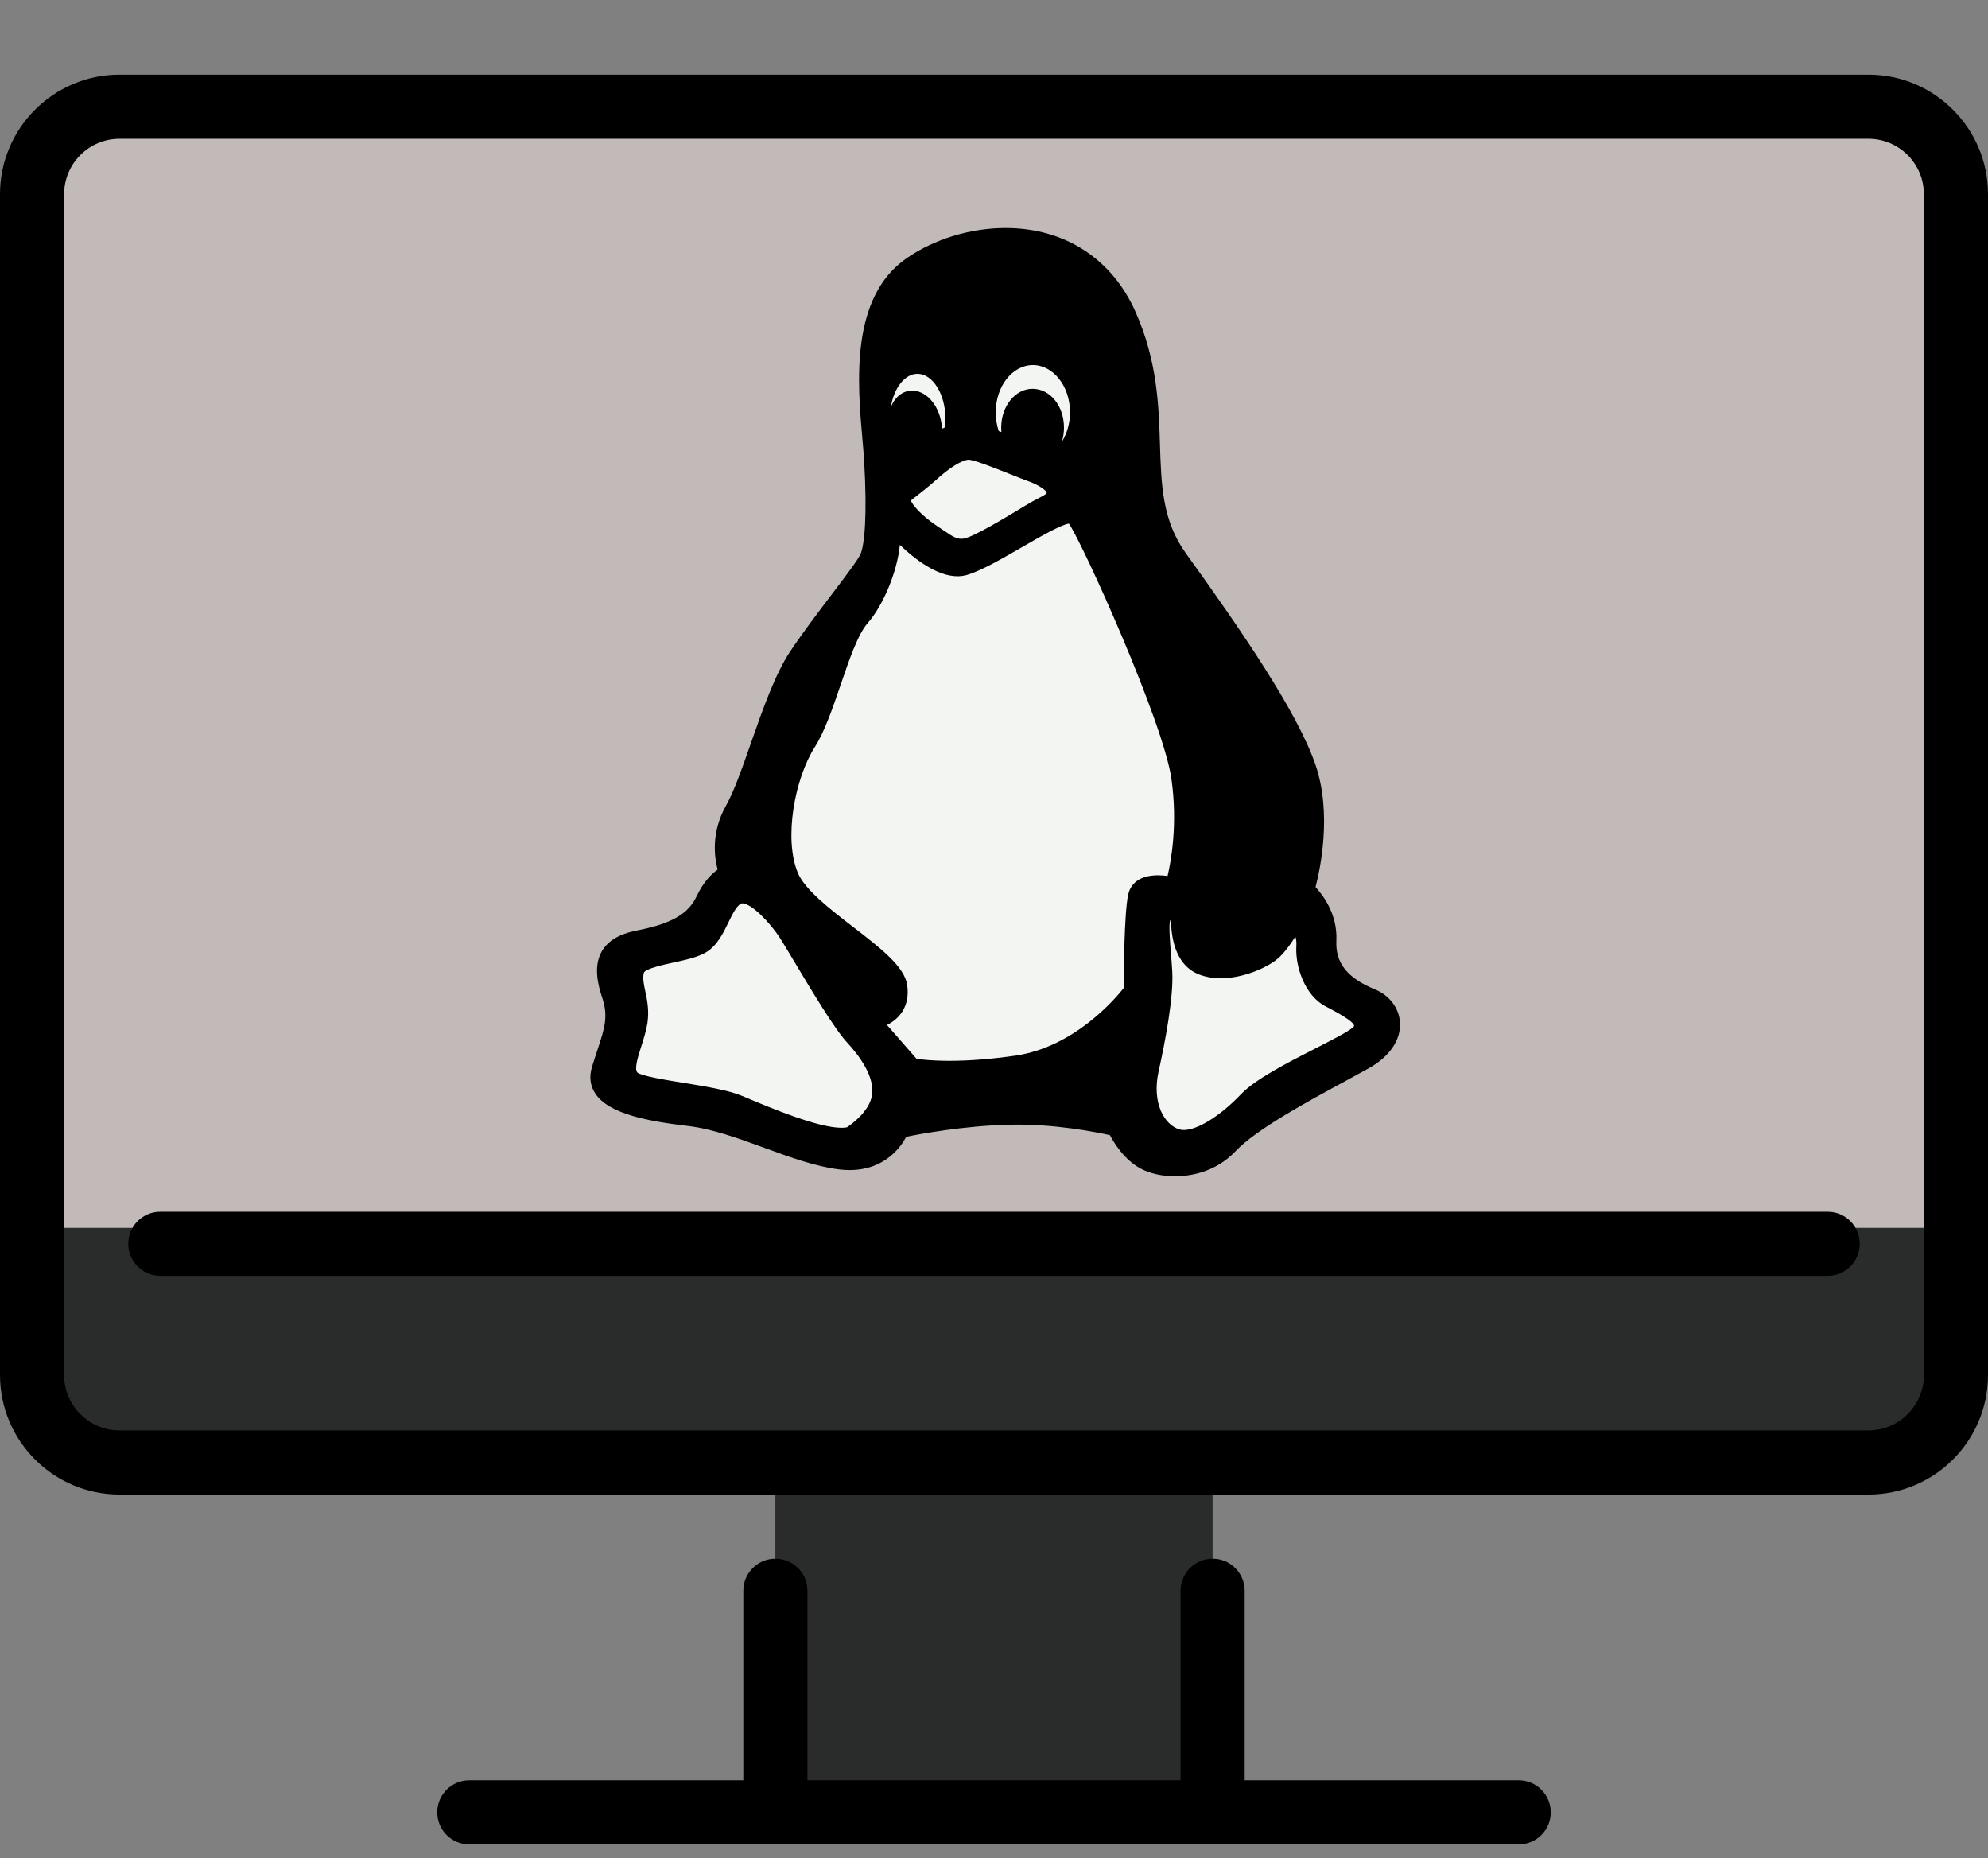 <svg width="917" height="857" viewBox="0 0 917 857" fill="none" xmlns="http://www.w3.org/2000/svg">
<rect x="0" y="0" width="917" height="857" fill="#808080" stroke="none"/>
<g clip-path="url(#clip0_1_56)">
<path d="M902.208 83.097C902.208 61.404 884.459 43.655 862.766 43.655H54.232C32.539 43.655 14.79 61.404 14.79 83.097V566.246L459.255 605.687L902.208 566.246V83.097Z" fill="#C1BAB9"/>
<path d="M559.329 629.35H357.649V826.555H559.329V629.35Z" fill="#2A2B2B"/>
<path d="M14.79 566.245V629.35C14.79 651.043 32.539 668.792 54.232 668.792H862.766C884.459 668.792 902.208 651.043 902.208 629.35V566.245H14.79Z" fill="#2A2B2B"/>
<path d="M861.869 34.422H55.129C24.732 34.422 0 59.151 0 89.55V634.102C0 664.499 24.732 689.227 55.129 689.227H861.873C892.27 689.227 917.002 664.499 917.002 634.102V89.55C916.998 59.151 892.266 34.422 861.869 34.422ZM887.418 634.102C887.418 648.188 875.957 659.647 861.871 659.647H55.129C41.043 659.647 29.582 648.188 29.582 634.102V89.55C29.582 75.463 41.043 64.003 55.129 64.003H861.873C875.959 64.003 887.42 75.462 887.42 89.55L887.418 634.102Z" fill="black"/>
<path d="M843.047 558.806H73.951C65.782 558.806 59.161 565.427 59.161 573.596C59.161 581.765 65.782 588.386 73.951 588.386H843.047C851.216 588.386 857.837 581.765 857.837 573.596C857.837 565.427 851.214 558.806 843.047 558.806Z" fill="black"/>
<path d="M700.522 820.997H574.132V733.601C574.132 725.432 567.511 718.811 559.342 718.811C551.173 718.811 544.552 725.432 544.552 733.601V820.997H372.448V733.601C372.448 725.432 365.827 718.811 357.658 718.811C349.489 718.811 342.868 725.432 342.868 733.601V820.997H216.478C208.309 820.997 201.688 827.619 201.688 835.787C201.688 843.956 208.309 850.578 216.478 850.578H700.522C708.691 850.578 715.312 843.956 715.312 835.787C715.312 827.62 708.689 820.997 700.522 820.997Z" fill="black"/>
<path d="M596.328 419.158C596.328 377.52 540.196 346.354 540.196 295.78L494.068 159.619C374.025 71.254 417.374 211.305 402.368 253.542L362.354 332.46L343.458 405.264L286.215 449.725V504.745L382.361 525.864L494.068 504.745L540.196 534.2L635.787 481.403L596.328 419.158Z" fill="#F2F5F1"/>
<path d="M634.202 456.263C621.379 451.011 615.893 444.041 616.424 433.642C616.97 421.504 610.084 412.614 606.813 409.101C608.789 401.554 614.563 375.445 606.819 352.768C598.498 328.494 573.092 291.422 546.877 254.98C536.145 240.015 535.638 223.748 535.051 204.911C534.489 186.945 533.856 166.58 523.837 143.941C512.943 119.29 491.084 105.155 463.862 105.155C447.667 105.155 431.045 110.216 418.253 119.04C392.058 137.118 395.521 176.533 397.812 202.614C398.126 206.186 398.421 209.559 398.593 212.44C400.119 237.983 398.731 251.446 396.916 255.538C395.741 258.212 389.96 265.822 383.843 273.88C377.516 282.213 370.343 291.658 364.463 300.46C357.447 311.051 351.784 327.24 346.307 342.895C342.3 354.351 338.515 365.171 334.83 371.637C327.846 384.076 329.584 395.675 331.035 401.036C328.391 402.873 324.572 406.489 321.347 413.305C317.45 421.621 309.543 426.09 293.101 429.251C285.545 430.797 280.335 433.974 277.611 438.694C273.646 445.563 275.806 454.194 277.775 460.092C280.686 468.764 278.872 474.252 275.575 484.216C274.815 486.516 273.953 489.12 273.08 491.992C271.705 496.524 272.201 500.644 274.551 504.239C280.761 513.732 298.88 517.079 317.533 519.282C328.671 520.604 340.86 525.058 352.65 529.368C364.202 533.589 376.146 537.955 387.004 539.28C388.654 539.487 390.289 539.592 391.865 539.592C408.258 539.592 415.665 528.714 418.013 524.245C423.902 523.044 444.211 519.196 465.142 518.679C486.04 518.083 506.26 522.209 511.988 523.493C513.789 526.939 518.536 534.812 526.103 538.868C530.263 541.142 536.051 542.445 541.979 542.445H541.981C548.312 542.445 560.357 540.948 569.89 530.919C579.399 520.843 603.156 507.979 620.504 498.587C624.375 496.491 627.997 494.529 631.173 492.759C640.918 487.356 646.236 479.637 645.761 471.581C645.365 464.89 640.937 459.02 634.202 456.263ZM418.466 454.323C417.253 445.778 406.261 437.303 393.531 427.49C383.122 419.466 371.323 410.371 368.073 402.669C361.356 386.78 366.651 358.842 375.883 344.456C380.445 337.253 384.171 326.329 387.775 315.766C391.667 304.359 395.691 292.565 400.192 287.402C407.319 279.341 413.906 263.657 415.073 251.297C421.747 257.669 432.1 265.754 441.664 265.754C443.137 265.754 444.566 265.561 445.933 265.176C452.476 263.286 462.101 257.725 471.409 252.348C479.434 247.711 489.329 241.993 493.053 241.473C499.437 250.64 536.535 332.738 540.326 359.103C543.326 379.964 540.157 397.21 538.564 403.964C537.282 403.789 535.754 403.647 534.148 403.647C523.815 403.647 521.08 409.287 520.367 412.655C518.535 421.405 518.341 449.385 518.321 455.672C514.585 460.419 495.689 482.774 468.561 486.793C457.512 488.399 447.193 489.213 437.894 489.213C429.945 489.213 424.872 488.599 422.766 488.28L409.134 472.682C414.509 470.028 419.883 464.428 418.466 454.323ZM435.764 197.129C435.339 197.312 434.92 197.509 434.508 197.718C434.467 196.795 434.371 195.858 434.223 194.919C432.735 186.353 427.054 180.134 420.719 180.134C420.25 180.134 419.778 180.17 419.261 180.249C415.491 180.877 412.535 183.709 410.915 187.723C412.336 178.914 417.326 172.392 423.248 172.392C430.201 172.392 436.076 181.763 436.076 192.855C436.076 194.253 435.974 195.643 435.764 197.129ZM489.797 203.734C490.433 201.707 490.777 199.513 490.777 197.236C490.777 187.18 484.397 179.301 476.252 179.301C468.292 179.301 461.816 187.346 461.816 197.236C461.816 197.91 461.849 198.585 461.912 199.259C461.49 199.097 461.079 198.939 460.677 198.787C459.761 196.013 459.298 193.118 459.298 190.163C459.298 178.139 466.983 168.355 476.431 168.355C485.878 168.355 493.565 178.139 493.565 190.163C493.565 195.166 492.184 199.94 489.797 203.734ZM482.83 227.138C482.694 227.746 482.404 228.016 479.201 229.682C477.584 230.523 475.571 231.572 473.052 233.106L471.369 234.125C464.604 238.226 448.766 247.83 444.466 248.394C441.545 248.787 439.739 247.654 435.677 244.894C434.761 244.27 433.786 243.608 432.746 242.941C425.424 238.137 420.714 232.845 420.182 230.776C422.57 228.931 428.487 224.312 431.516 221.578C437.666 215.861 443.854 212.018 446.916 212.018C447.078 212.018 447.224 212.03 447.376 212.058C450.975 212.693 459.851 216.236 466.335 218.823C469.331 220.018 471.919 221.051 473.74 221.704C479.477 223.674 482.467 226.195 482.83 227.138ZM534.369 494.346C537.605 479.749 541.333 459.892 540.729 448.185C540.59 445.525 540.355 442.631 540.127 439.832C539.701 434.599 539.069 426.821 539.721 424.514C539.85 424.454 539.994 424.402 540.153 424.358C540.18 431.05 541.634 444.4 552.309 449.055C555.491 450.443 559.127 451.146 563.116 451.146C573.81 451.146 585.676 445.9 590.536 441.039C593.398 438.177 595.805 434.676 597.491 431.903C597.86 432.983 598.086 434.394 597.967 436.212C597.332 446.083 602.129 459.179 611.259 464.005L612.589 464.703C615.84 466.409 624.477 470.944 624.616 473.095C624.616 473.095 624.543 473.349 624.061 473.796C621.898 475.773 614.283 479.661 606.919 483.422C593.857 490.092 579.05 497.652 572.401 504.646C563.038 514.499 552.449 521.117 546.054 521.117C545.284 521.117 544.583 521.019 543.959 520.821C537.014 518.657 531.298 508.636 534.369 494.346ZM297.641 457.107C296.933 453.792 296.374 451.176 296.975 448.641C297.411 446.763 306.683 444.75 310.643 443.891C316.21 442.682 321.968 441.433 325.733 439.148C330.824 436.064 333.581 430.376 336.013 425.358C337.774 421.729 339.591 417.977 341.755 416.746C341.877 416.674 342.063 416.591 342.419 416.591C346.472 416.591 354.977 425.112 359.878 432.738C361.121 434.66 363.423 438.513 366.087 442.973C374.054 456.304 384.964 474.563 390.662 480.682C395.796 486.184 404.107 496.76 402.063 505.832C400.566 512.87 392.597 518.593 390.718 519.859C390.035 520.014 389.191 520.093 388.197 520.093C377.292 520.093 355.705 511.02 344.108 506.146L342.392 505.424C335.915 502.709 325.343 500.999 315.119 499.344C306.984 498.026 295.844 496.224 293.997 494.595C292.5 492.916 294.236 487.458 295.768 482.642C296.87 479.181 298.009 475.603 298.632 471.856C299.517 465.88 298.476 461.016 297.641 457.107Z" fill="black"/>
</g>
<defs>
<clipPath id="clip0_1_56">
<rect width="917" height="857" fill="white"/>
</clipPath>
</defs>
</svg>
